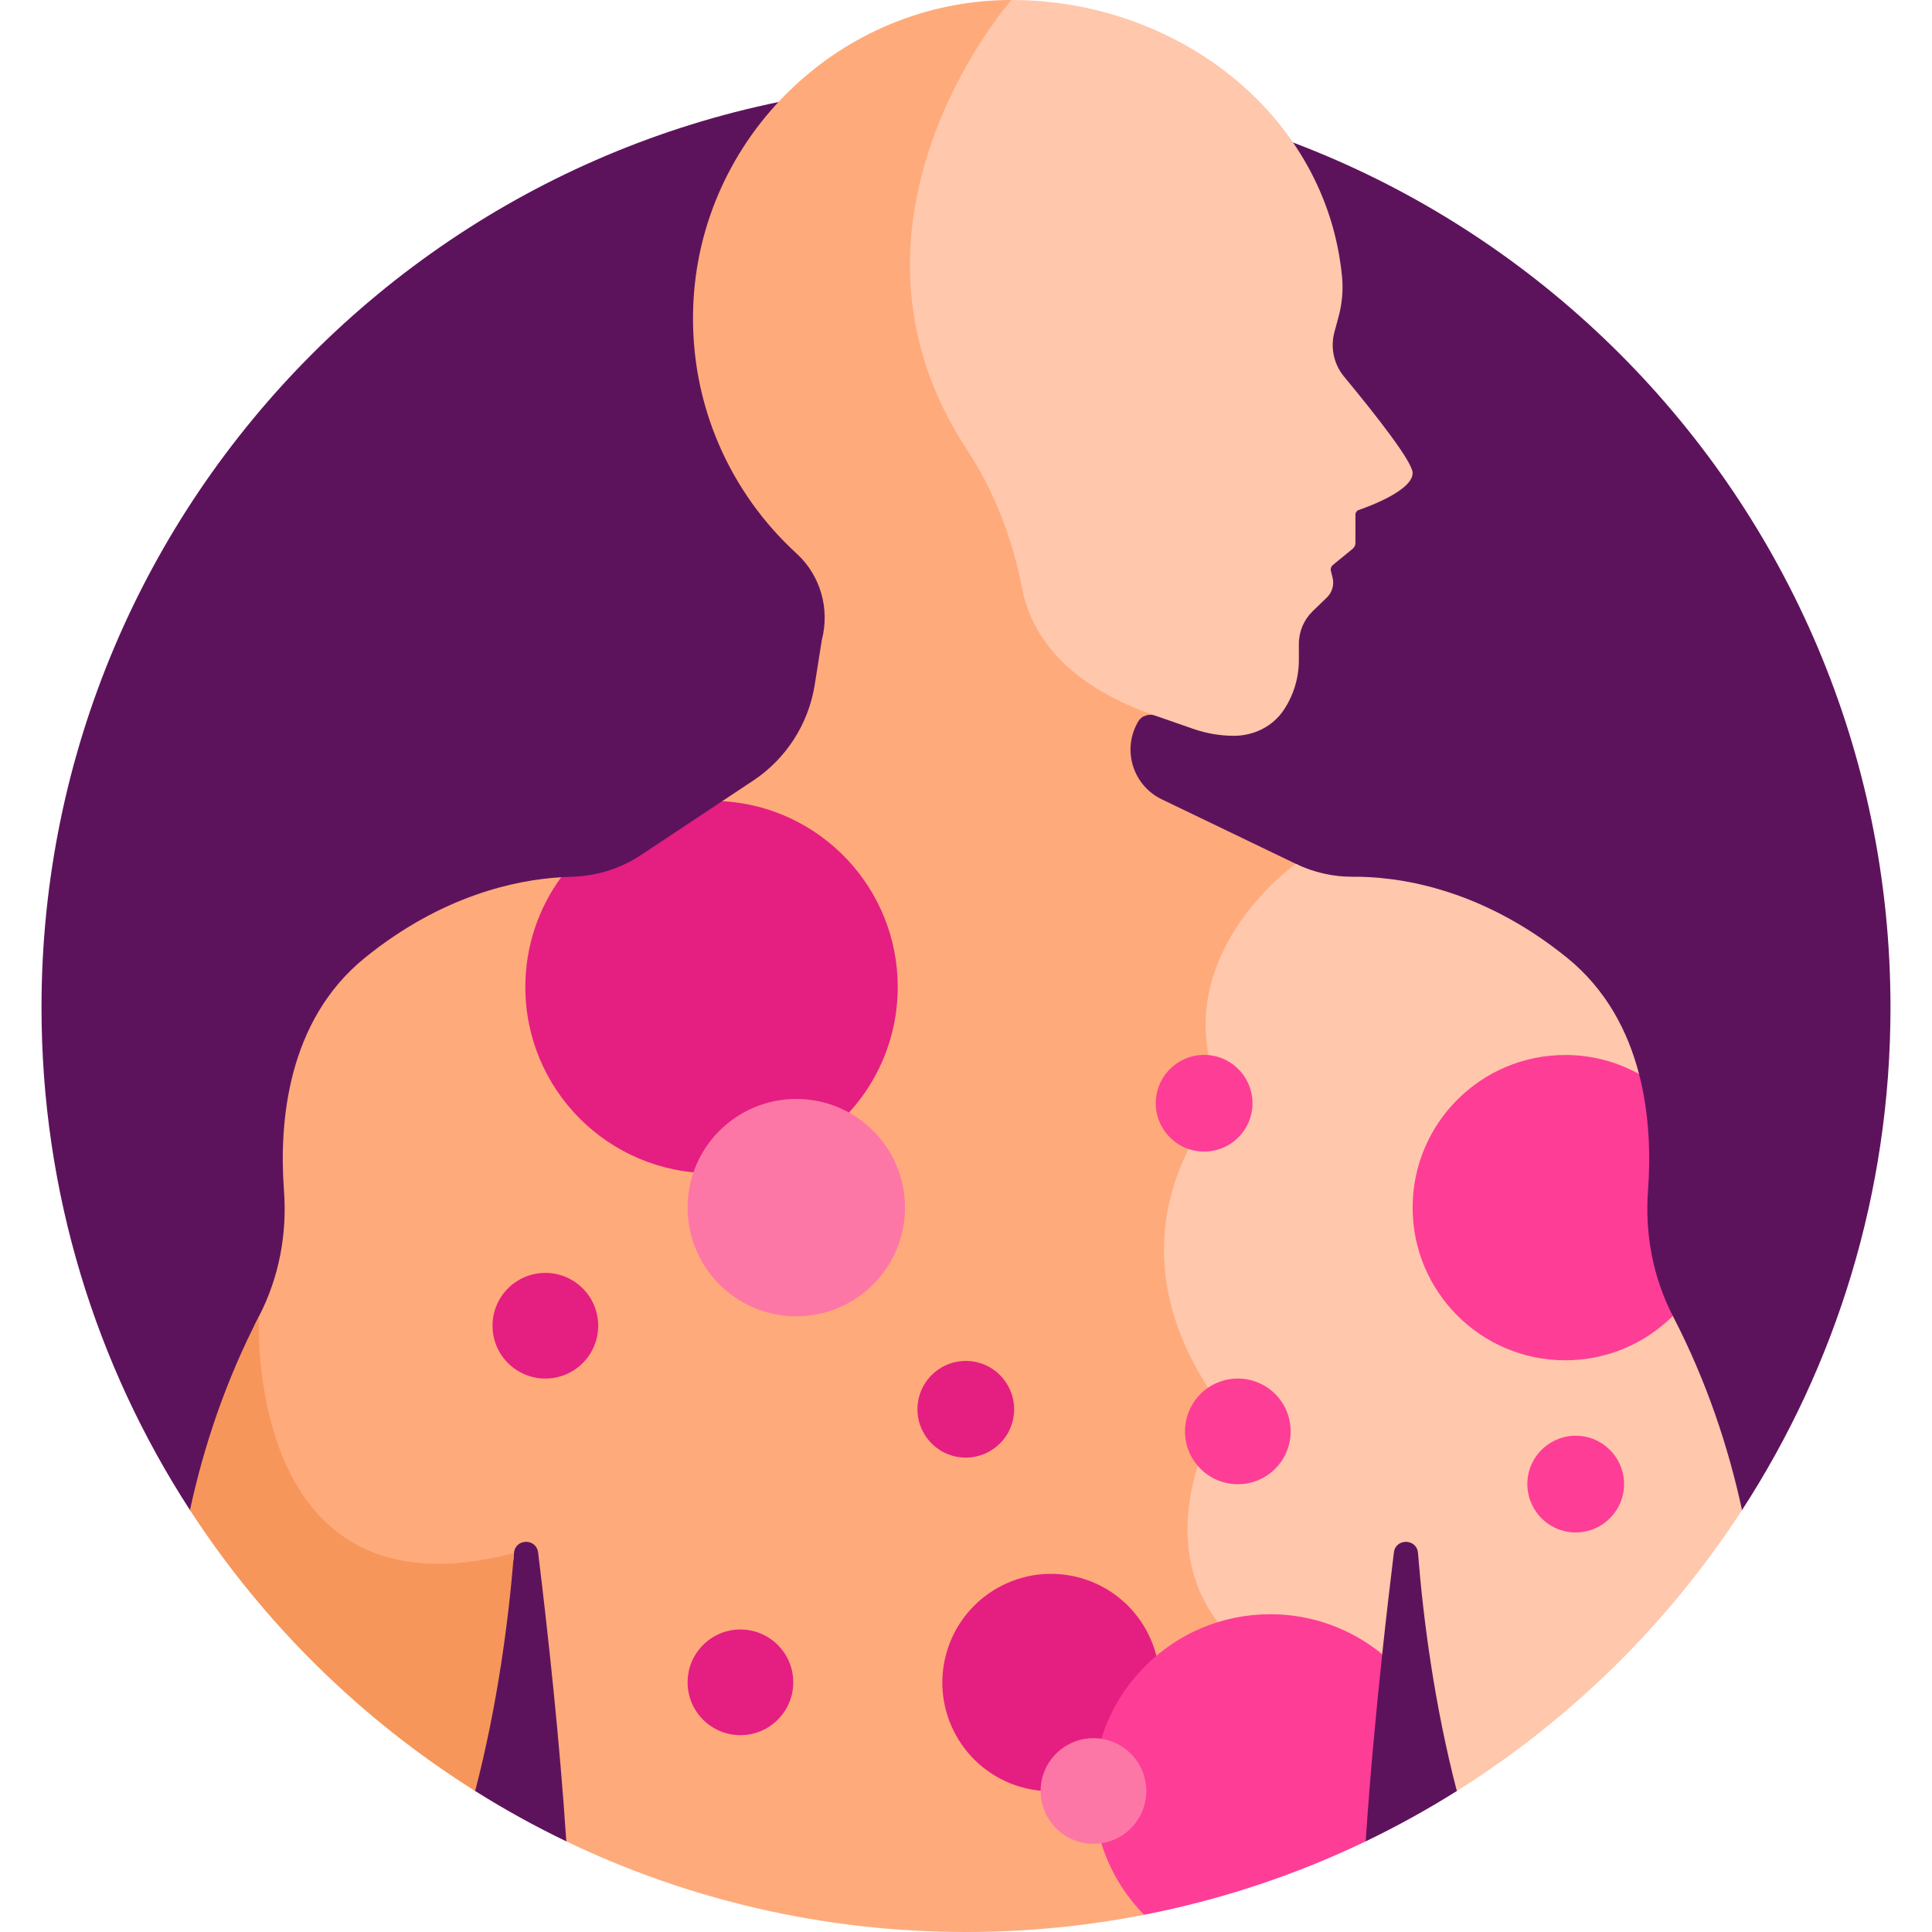 <svg id="Capa_1" enable-background="new 0 0 512 512" height="512" viewBox="0 0 512 512" width="512" xmlns="http://www.w3.org/2000/svg"><g><path d="m125.926 474.638c7.771 4.878 15.827 9.343 24.152 13.341h211.842c8.325-3.998 16.382-8.463 24.152-13.341l75.581-74.448c24.885-38.344 39.347-84.076 39.347-133.192 0-135.311-109.691-245.002-245.002-245.002s-245 109.691-245 245.002c0 49.116 14.463 94.848 39.347 133.192z" fill="#5d135c"/><path d="m243.782 43.693c-5.586 19.764-7.168 47.511 11.458 75.999 7.114 10.882 12.053 23.011 14.341 35.809.537 3.006 1.488 6.217 3.051 9.492 5.138 10.768 15.406 19.099 30.521 24.804.863-.435 1.884-.535 2.851-.199l10.182 3.548c3.465 1.208 7.092 1.837 10.713 1.851 5.327.02 10.373-2.433 13.324-6.867 2.601-3.909 3.991-8.502 3.991-13.201v-4.315c0-3.258 1.323-6.377 3.665-8.642l3.764-3.64c1.406-1.359 1.978-3.366 1.5-5.262l-.439-1.739c-.149-.591.057-1.215.528-1.602l5.242-4.298c.464-.381.733-.949.733-1.549v-7.525c0-.537.337-1.016.844-1.192 3.188-1.105 14.31-5.285 14.31-9.819 0-2.933-9.602-15.188-18.165-25.533-2.723-3.29-3.677-7.695-2.559-11.817l1.081-3.986c.932-3.434 1.281-7.009.947-10.551-4.034-42.873-43.51-73.473-87.639-73.459-.521 0-1.036.03-1.556.039-3.109 3.784-16.177 20.619-22.688 43.654z" fill="#ffc7ab"/><path d="m344.405 445.833c-50.11-23.938-19.38-72.531-19.38-72.531-35-46.697 0-82.073 0-82.073-15.975-34.554 15.185-59.184 19-62.028-.206-.094-.416-.179-.62-.277l-35.511-17.087c-7.697-3.704-10.6-13.183-6.299-20.562l.037-.064c.884-1.514 2.715-2.189 4.37-1.613-24.786-8.593-32.958-22.472-35.145-33.675-2.549-13.054-7.274-25.63-14.59-36.738-39.897-60.573 11.758-119.185 11.758-119.185-45.208.015-82.768 36.247-84.32 81.429-.889 25.859 9.862 49.226 27.416 65.275 6.318 5.776 8.833 14.628 6.67 22.91l-1.878 11.854c-1.646 10.388-7.572 19.611-16.338 25.424l-8.167 5.417c-14.451 27.975-42.69 20.165-42.691 20.165-11.928.711-31.525 4.776-51.942 21.291-20.815 16.835-22.836 44.036-21.515 61.735.859 11.514-1.317 23.086-6.626 33.339-.422.815-.814 1.632-1.223 2.448-.163 19.225 5.541 42.884 20.507 55.059 11.651 9.478 27.713 11.685 47.756 6.562l.375.61c.055-.649.116-1.318.167-1.956.308-3.867 5.921-3.981 6.392-.131 2.667 21.781 5.71 49.842 7.47 76.548 32.059 15.394 67.982 24.021 105.922 24.021 16.144 0 31.918-1.576 47.19-4.557l50.939-55.74c-3.069-2.254-6.303-4.236-9.724-5.87z" fill="#ffaa7b"/><path d="m324.025 291.23s-35 35.376 0 82.073c0 0-30.73 48.593 19.38 72.531 3.643 1.74 7.075 3.873 10.319 6.312l12.574-13.759c1.025-9.606 2.086-18.73 3.093-26.956.471-3.85 6.084-3.735 6.392.131 1.43 17.969 4.388 40.324 10.291 63.076 30.29-19.015 56.124-44.467 75.581-74.448-3.6-16.663-9.359-34.107-18.289-51.351-.018-.034-.033-.069-.051-.103-25.21-18.597-8.955-64.12-8.955-64.12-2.918-11.222-8.632-22.357-19.135-30.852-23.424-18.946-45.775-21.51-56.696-21.418-5.236.044-10.406-1.152-15.124-3.422 0 .001-36.38 25.536-19.38 62.306z" fill="#ffc7ab"/><path d="m68.634 348.839c-8.929 17.243-14.689 34.687-18.289 51.35 19.457 29.981 45.291 55.433 75.581 74.448 5.902-22.751 8.86-45.106 10.29-63.076-71.955 19.024-67.582-62.722-67.582-62.722z" fill="#f7965b"/><path d="m188.565 310.91c27.252 0 49.345-22.092 49.345-49.345 0-26.298-20.574-47.784-46.502-49.257l-21.553 14.294c-5.495 3.644-11.913 5.609-18.504 5.76-.828.019-1.71.056-2.633.111-5.966 8.158-9.496 18.211-9.496 29.092-.001 27.253 22.091 49.345 49.343 49.345z" fill="#e51e82"/><circle cx="211.025" cy="320.035" fill="#fd77a6" r="28.805"/><path d="m436.74 315.5c.654-8.768.484-19.867-2.38-30.883-5.795-3.205-12.456-5.035-19.547-5.035-22.341 0-40.453 18.111-40.453 40.453s18.111 40.453 40.453 40.453c11.12 0 21.19-4.489 28.502-11.751-5.271-10.228-7.431-21.761-6.575-33.237z" fill="#fe3d97"/><ellipse cx="278.525" cy="445.833" fill="#e51e82" rx="28.805" ry="28.805" transform="matrix(.273 -.962 .962 .273 -226.393 592.124)"/><path d="m366.298 438.387c-8.08-6.622-18.412-10.598-29.673-10.598-25.874 0-46.849 20.975-46.849 46.849 0 12.777 5.121 24.353 13.414 32.805 20.617-4.024 40.315-10.62 58.731-19.464 1.095-16.62 2.688-33.763 4.377-49.592z" fill="#fe3d97"/><ellipse cx="319.192" cy="292.397" fill="#fe3d97" rx="12.815" ry="12.815" transform="matrix(.16 -.987 .987 .16 -20.559 560.631)"/><ellipse cx="256" cy="373.303" fill="#e51e82" rx="12.815" ry="12.815" transform="matrix(.171 -.985 .985 .171 -155.535 561.796)"/><ellipse cx="417.69" cy="393.333" fill="#fe3d97" rx="12.815" ry="12.815" transform="matrix(.16 -.987 .987 .16 -37.471 742.625)"/><circle cx="144.525" cy="351.333" fill="#e51e82" r="14"/><circle cx="328.037" cy="379.333" fill="#fe3d97" r="14"/><circle cx="196.221" cy="445.833" fill="#e51e82" r="14"/><circle cx="289.775" cy="474.638" fill="#fd77a6" r="14"/></g></svg>